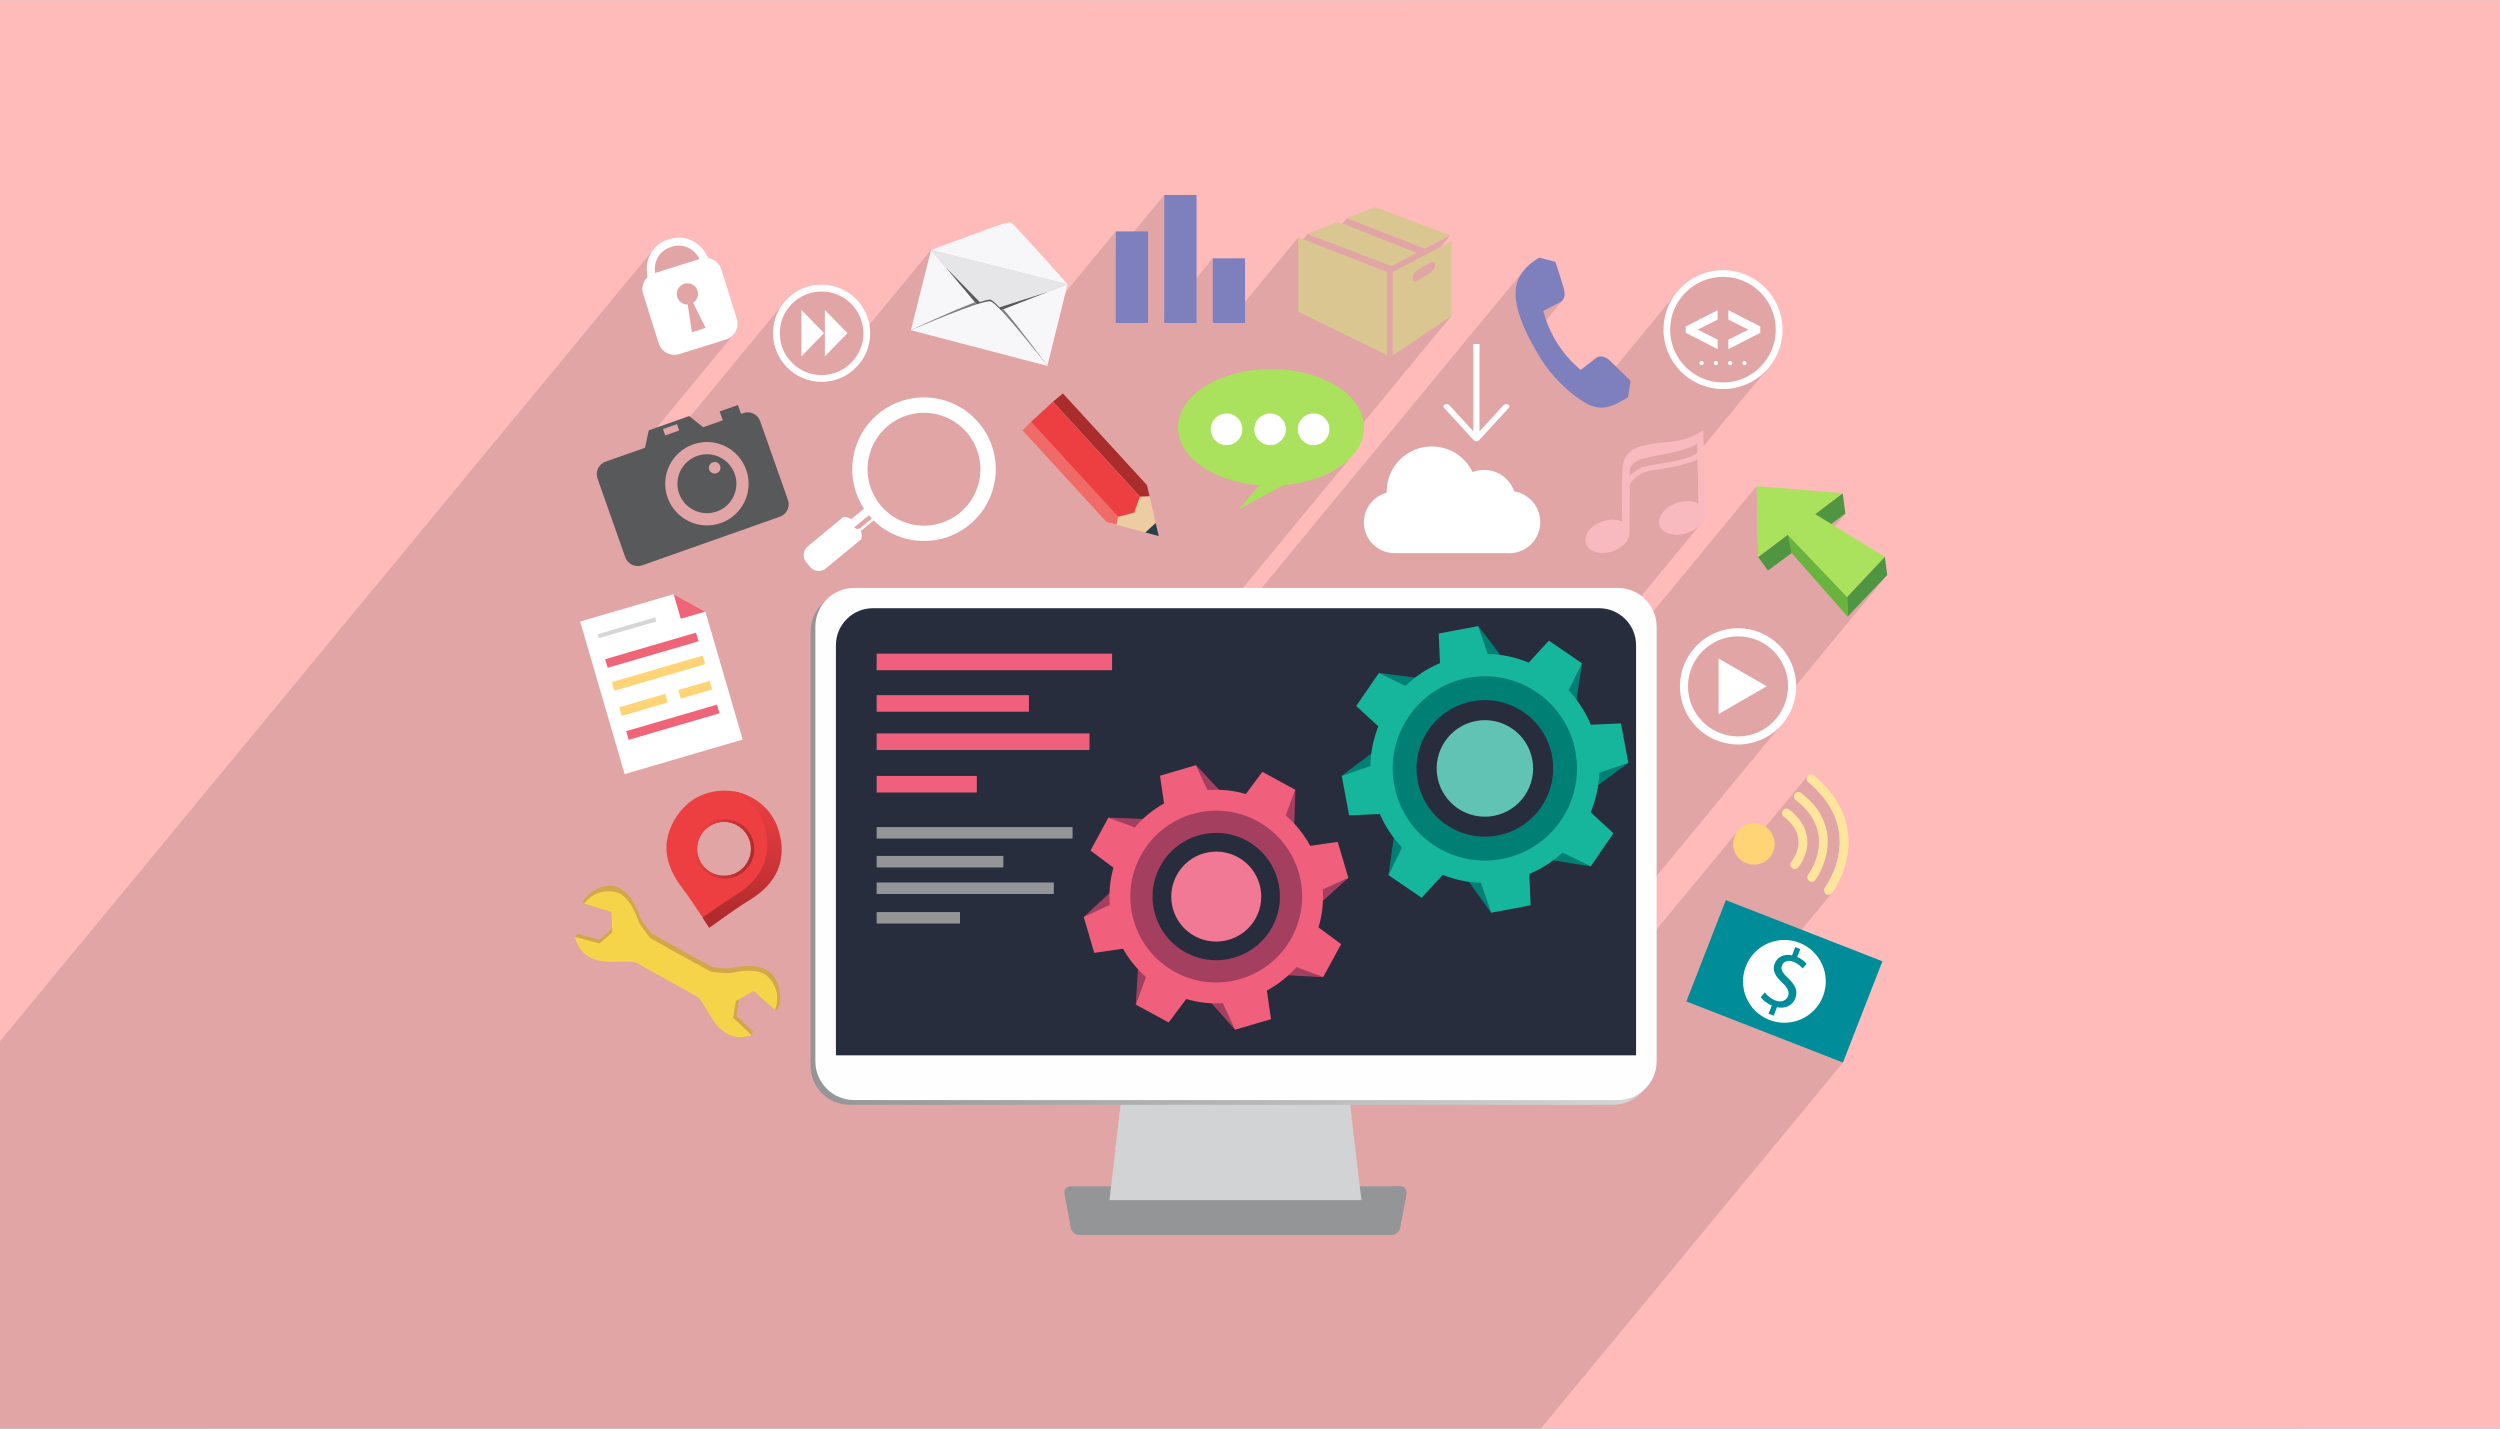 <svg xmlns="http://www.w3.org/2000/svg" xml:space="preserve" width="350" height="200" version="1" shape-rendering="geometricPrecision" text-rendering="geometricPrecision" image-rendering="optimizeQuality" fill-rule="evenodd" clip-rule="evenodd" viewBox="0 0 35000 19994"><rect x="0" y="0" width="35000" height="19994" fill="#333333" stroke="none"/><defs><radialGradient id="a" gradientUnits="userSpaceOnUse" gradientTransform="matrix(1.298 0 0 2.272 -5209 -12712)" cx="17500" cy="9997" r="166615" fx="17500" fy="9997"><stop offset="0" stop-opacity="1" stop-color="#EBF0F9"/><stop offset=".341" stop-opacity="1" stop-color="#B5DDEE"/><stop offset=".631" stop-opacity="1" stop-color="#80CAE4"/><stop offset=".859" stop-opacity="1" stop-color="#5FB3CB"/><stop offset="1" stop-opacity="1" stop-color="#3F9CB3"/></radialGradient><linearGradient id="b" gradientUnits="userSpaceOnUse" x1="11349" y1="11879" x2="23127" y2="11879"><stop offset="0" stop-opacity="1" stop-color="#939597"/><stop offset="1" stop-opacity="1" stop-color="#D6D6D6"/></linearGradient><linearGradient id="c" gradientUnits="userSpaceOnUse" x1="9734" y1="11805" x2="10553" y2="11959"><stop offset="0" stop-opacity="1" stop-color="#ED3F42"/><stop offset="1" stop-opacity="1" stop-color="#AF2B2D"/></linearGradient><linearGradient id="d" gradientUnits="userSpaceOnUse" x1="10569" y1="11071" x2="10231" y2="12870"><stop offset="0" stop-opacity="1" stop-color="#ED3F42"/><stop offset="1" stop-opacity="1" stop-color="#AF2B2D"/></linearGradient></defs><path fill="url(#a)" fill-rule="nonzero" d="M35000 19994H0V0h35000v19994z"/><path fill="#FFBABA" fill-rule="nonzero" d="M35000 19994H0V0h35000v19994z"/><path fill="#373435" fill-opacity=".149" d="M9249 3545l-194 235 4-79 19-80 32-74 46-66L0 14574v5420h21574l4227-5121-763-298 359-434 71-89 53-105 32-113 8-114-14-111-35-105-54-97-72-86-89-71-105-54-97-27 554-671-9 9-10 7-11 5-11 3-12 1-12-2-12-5-11-6-3-3-4-3-2-3-3-4-3-4-2-3-2-4-1-4-3-8-1-7v-16l2-7 2-8 4-7 4-7 7-9 18-27 26-43 31-57 32-71 32-82 28-92 21-102 12-137-7-134-25-130-44-127-64-122-81-118-101-115-119-110-9-9-7-10-4-11-2-12v-12l2-12 5-11 7-11-956 1158-6-5-34-44-26-51-15-57-4-58 8-57 18-53 28-48-2582 3129h-618l3788-4591-121 100-138 75-43 13 222-268 85-103 65-120 41-131v-1l1402-1699-554 583-5-200 526-637-527 562-531-554 505-612-640 470-11-12 614-745-386 292-307 371-77-80-2-13-28 33-384 290-21-993-2497 3025-26-34 67-432 1680-2036-38 40-46 36-53 31-60 24-65 17-63 8-60-1-8-1 356-432-14-625-50 26-53 22 1048-1270-124 102-141 77-3 1 202-245 91-110 68-125 43-139 15-149-15-149-43-139-68-126-91-109-109-91-126-68-139-43-149-15-149 15-139 43-126 68-109 91-292 353 48-154 77-141 101-124-1333 1616-52-29-96-67-96-78-94-87-90-94-83-97-74-98-61-95-57-97-58-106-19-37 454-550-12 12-9 6-3 2-244 127-241 292-36-79-46-119-35-121-23-120-8-120 16-111 38-97 53-82-6423 7782h-263l4268-5171-137 116-166 99-150 62 1872-2269-826 555v-502l567-686 10-15 8-15 6-16 4-15 1-14-1-13-4-12-7-9-8-6-10-4-11-1-13 3-14 6-75 46 352-426-357 186-1088-425-271 329-281-109-131 158v-108l-989 1199h-209v-905l-679 823V2727l-679 822v-312l-1259 1525-32-38 617-748-844-212-1067-268-949 1149-10-101-34-109-54-100-72-87-87-71-99-54-110-34-118-12-118 12-109 34-100 54-87 71-71 87-185 224 4-34 39-127 63-116-1432 1736-29-82-195 68-813 986-11-32 571-692 25-113 1222-1480-31 32-37 25-43 19-564 177 279-338-172-345 33-39 13-20 10-21 6-23 3-24-1-25-6-24-11-28-17-24-21-20-24-16-26-10-29-6h-29l-30 6-27 12-25 17-20 21-385 467-11-35 684-828-33-53-40-45-45-37-49-27-54-18-56-7-59 2-61 14-57 23-50 32-42 38z"/><path fill="#fff" fill-rule="nonzero" d="M21199 6876c-60-175-226-300-421-300-57 0-112 11-162 30-102-212-319-359-570-359-350 0-633 283-633 633v16c-183 49-319 216-319 415 0 238 193 430 430 430h1557c15 2 31 2 46 2 242 0 437-195 437-436 0-217-158-396-365-431zM21112 5660c-22-9-50-5-64 10l-335 366V4814h-86v1222l-336-366c-13-15-42-19-63-10-22 10-28 30-14 44l417 455c8 9 23 15 39 15s30-6 39-15l417-455c5-5 7-11 7-17 0-10-7-21-21-27z"/><path fill="#F9BABF" fill-rule="nonzero" d="M23866 7151l-20-1134s-173 141-454 164c-487 41-661 102-678 392-13 217-6 567-2 729-73-36-175-41-277-6-166 56-270 195-230 311 38 116 205 164 372 108 153-52 253-174 236-284l2 1 2-658c31-46 104-135 230-173 38-12 109-24 191-37 185-31 409-68 528-142l14 625c-75-41-188-48-302-10-174 59-283 200-244 316s212 162 386 103c168-56 276-191 246-305zm-640-660c-85 14-158 26-200 39-94 29-162 80-209 128v-76s0-113 185-164c185-50 637-105 759-218l3 130c-73 85-352 131-538 161z"/><path fill="#fff" fill-rule="nonzero" d="M13573 7343c429-353 492-986 139-1415-352-429-985-491-1414-139-401 330-481 905-202 1329l-180 148c-37-24-73-35-100-30-8 1-15 4-21 8l-3 3-1 1-482 398c-67 55-77 155-22 222l53 65c55 67 155 77 222 22l487-402c6-5 10-12 12-21 10-25 6-62-10-101l180-148c362 356 941 389 1342 60zm-1615 38l207-170 42 45-164 136s-47 29-85-11zm367-313c-277-338-228-836 109-1113s835-228 1112 109 229 836-109 1113c-337 277-835 228-1112-109z"/><path fill="#939597" fill-rule="nonzero" d="M19689 16713c11-59-28-107-88-107h-4610c-59 0-99 48-88 107l87 468c11 59 69 107 128 107h4355c60 0 118-48 129-107l87-468z"/><path fill="#D1D3D4" fill-rule="nonzero" d="M19060 16799h-3528l192-1618h3144l192 1618z"/><path fill="#D1D3D4" fill-rule="nonzero" d="M15724 15181h3144l53 450-3306 467 109-917z"/><path fill="#939597" fill-rule="nonzero" d="M19601 16606h-124v1l-88 468c-11 58-69 106-128 106h-4271c11 59 69 107 128 107h4355c60 0 118-48 129-107l87-468c11-59-28-107-88-107z"/><path fill="url(#b)" fill-rule="nonzero" d="M23127 14921c0 299-244 543-543 543H11892c-299 0-543-244-543-543V8837c0-299 244-543 543-543h10692c299 0 543 244 543 543v6084z"/><path fill="#FEFEFE" fill-rule="nonzero" d="M23193 14855c0 299-244 543-543 543H11958c-299 0-543-244-543-543V8771c0-299 244-543 543-543h10692c299 0 543 244 543 543v6084z"/><path fill="#282D3D" fill-rule="nonzero" d="M22388 8512H12220c-284 0-517 232-517 516v5744h11202V9028c0-284-233-516-517-516z"/><path fill="#F0607C" fill-rule="nonzero" d="M15569 9380h-3296v-232h3296v232zM14405 9961h-2132v-232h2132v232zM13675 11092h-1402v-232h1402v232zM15253 10497h-2980v-232h2980v232z"/><path fill="#939597" fill-rule="nonzero" d="M15016 11737h-2743v-161h2743v161zM14047 12141h-1774v-161h1774v161zM13440 12927h-1167v-161h1167v161zM14753 12513h-2480v-161h2480v161z"/><path fill="#008074" fill-rule="nonzero" d="M22149 9284l-86 557-114-155 200-402zM19438 12248l80-557 145 125-225 432zM22798 10678l-454 332 28-189 426-143zM18785 10857l450-338 14 192-464 146zM22270 12127l-553-90 155-114 398 204zM19306 9417l560 74-124 146-436-220zM20875 12775l-328-457 190 28 138 429zM20696 8762l343 447-192 15-151-462z"/><path fill="#16B69C" fill-rule="nonzero" d="M22270 12127l318-465-319-293c72-172 114-359 121-552l407-138-104-554-422 18c-75-180-180-342-309-480l187-379-465-318-282 308c-179-75-373-117-573-122l-133-390-554 104 18 414c-182 77-345 186-483 319l-371-182-319 464 310 285c-69 174-109 362-112 556l-401 136 104 554 430-19c76 176 182 334 310 468l-190 387 465 318 295-321c168 67 349 105 535 112l142 418 554-104-19-439c175-73 331-175 465-299l395 194zm-2465-1188c-102-543 256-1066 799-1168s1066 256 1168 799c102 544-256 1066-799 1168s-1067-255-1168-799z"/><path fill="#008074" fill-rule="nonzero" d="M22056 10517c-131-701-806-1161-1506-1030s-1161 806-1030 1506 806 1161 1506 1030c700-132 1161-806 1030-1506zm-1091 1177c-520 98-1019-244-1117-763s245-1019 764-1116c519-98 1019 244 1116 763s-245 1019-763 1116z"/><path fill="#60C3B3" fill-rule="nonzero" d="M20913 11419c-366 69-719-172-788-539s173-720 539-789 719 172 788 539-173 720-539 789z"/><path fill="#A53F60" fill-rule="nonzero" d="M18877 12287l-390 352 8-179 382-173zM15172 12834l385-356 32 176-417 180zM18526 13677l-525-27 133-121 392 148zM15519 11443l524 21-102 147-422-168zM17290 14413l-346-390 179 8 167 382zM16744 10709l361 384-176 32-185-416zM15901 14061l32-524 120 132-152 392zM18135 11054l-16 525-147-102 163-423z"/><path fill="#F0607C" fill-rule="nonzero" d="M17290 14413l504-148-58-400c153-83 294-193 413-328l375 140 252-462-317-235c53-174 72-353 60-529l358-164-149-504-385 56c-86-158-200-303-342-425l134-360-462-251-231 310c-177-52-359-68-537-54l-161-350-504 148 57 388c-153 85-293 198-409 336l-370-138-251 462 321 239c-48 173-65 349-51 522l-365 168 148 503 403-58c82 147 190 281 321 396l-143 386 461 251 245-329c169 50 342 69 513 58l170 372zm-1082-2310c246-453 813-620 1265-374 453 247 620 813 374 1266s-813 620-1266 373c-452-246-620-812-373-1265z"/><path fill="#A53F60" fill-rule="nonzero" d="M18084 13123c317-583 102-1313-482-1631-583-317-1314-101-1631 482-318 584-102 1314 481 1632 584 317 1314 101 1632-483zm-1483 209c-432-235-593-776-357-1209 235-433 777-593 1210-357 432 235 592 776 357 1209-236 432-777 592-1210 357z"/><path fill="#F27995" fill-rule="nonzero" d="M16726 13103c-305-166-418-549-252-854 166-306 549-419 854-253 306 166 419 548 253 854-166 305-549 418-855 253z"/><path fill="#fff" fill-rule="nonzero" d="M24122 5444c-459 0-833-373-833-832s374-833 833-833 833 374 833 833-374 832-833 832zm0-1572c-408 0-740 332-740 740s332 740 740 740 740-332 740-740-332-740-740-740z"/><path fill="#fff" fill-rule="nonzero" d="M24197 4339v133l281 140-281 140v133l447-229v-88l-447-229zM23600 4656l447 229v-133l-281-140 281-140v-133l-447 229v88zM23852 5080c0 17-14 30-30 30-17 0-30-13-30-30 0-16 13-30 30-30 16 0 30 14 30 30zM24052 5080c0 17-14 30-30 30-17 0-30-13-30-30 0-16 13-30 30-30 16 0 30 14 30 30zM24252 5080c0 17-14 30-30 30s-30-13-30-30c0-16 14-30 30-30s30 14 30 30zM24452 5080c0 17-14 30-30 30s-30-13-30-30c0-16 14-30 30-30s30 14 30 30z"/><path fill="#EDCCA3" fill-rule="nonzero" d="M15493 7306l730 197-165-714-565 517z"/><path fill="#2A3F4D" fill-rule="nonzero" d="M16223 7503l-189-51 146-134 43 185z"/><path fill="#F06B67" fill-rule="nonzero" d="M15653 7232l-21 110-139-36-1177-1283 118-120 1219 1329z"/><path fill="#AA2D2D" fill-rule="nonzero" d="M15959 6950l135-6-36-155-1177-1284-140 116 1218 1329z"/><path fill="#ED3F42" fill-rule="nonzero" d="M15653 7232l224-58 82-224-1218-1329-307 282 1219 1329z"/><path fill="#FFD477" fill-rule="nonzero" d="M24603 12098c-158 26-307-81-333-239s81-307 239-333 307 81 333 239c25 158-81 307-239 333z"/><path fill="#FFE49C" fill-rule="nonzero" d="M25069 12122c-7-21-4-44 11-62 2-3 116-142 97-314-13-114-82-221-205-316-27-21-32-60-11-87 21-28 60-33 88-12 151 117 236 253 252 403 24 226-119 399-125 407-23 26-62 29-88 7-9-7-15-16-19-26z"/><path fill="#FFE49C" fill-rule="nonzero" d="M25306 12302c-7-19-5-42 8-59 18-24 425-583-174-1046-27-21-32-61-11-88s60-32 87-11c698 540 203 1213 198 1220-21 27-60 33-87 12-10-7-18-17-21-28z"/><path fill="#FFE49C" fill-rule="nonzero" d="M25541 12482c-8-20-5-42 8-60 2-2 151-201 195-483 58-371-87-705-429-993-27-22-30-61-8-88 22-26 62-29 88-7 474 397 518 824 471 1113-50 311-210 525-217 534-21 27-60 33-88 12-9-8-16-17-20-28z"/><path fill="#fff" fill-rule="nonzero" d="M24333 10420c-449 0-814-365-814-814s365-814 814-814c448 0 814 365 814 814s-366 814-814 814zm0-1514c-387 0-701 314-701 700s314 701 701 701c386 0 700-315 700-701s-314-700-700-700z"/><path fill="#fff" fill-rule="nonzero" d="M24060 9216l674 389-674 389v-778zM11502 5343c-375 0-680-306-680-681s305-680 680-680c376 0 681 305 681 680s-305 681-681 681zm0-1266c-323 0-585 262-585 585s262 586 585 586 586-263 586-586-263-585-586-585z"/><path fill="#fff" fill-rule="nonzero" d="M11220 4336l316 325-316 325v-650zM11548 4336l316 325-316 325v-650zM10398 10351l-1653 483-623-2136 1309-382 444 243 523 1792z"/><path fill="#F06477" fill-rule="nonzero" d="M9431 8316l100 344 344-101-444-243zM9779 8975l-1272 371-35-120 1272-372 35 121z"/><path fill="#D6D6D6" fill-rule="nonzero" d="M9189 8697l-803 234-16-56 803-235 16 57z"/><path fill="#FFD477" fill-rule="nonzero" d="M9873 9295l-1272 372-35-121 1272-371 35 120z"/><path fill="#F06477" fill-rule="nonzero" d="M10073 9983l-1271 371-36-121 1272-371 35 121z"/><path fill="#FFD477" fill-rule="nonzero" d="M9349 9831l-645 189-35-121 645-188 35 120zM9971 9650l-441 128-35-120 441-129 35 121z"/><path fill="#AAE25D" fill-rule="nonzero" d="M17794 5164c-719 0-1302 365-1302 817 0 417 498 760 1141 810l-288 336 620-337c638-53 1130-395 1130-809 0-452-583-817-1301-817z"/><path fill="#fff" fill-rule="nonzero" d="M17172 6229c-122 0-222-100-222-222s100-222 222-222 221 100 221 222-99 222-221 222zM17781 6229c-122 0-221-100-221-222s99-222 221-222 222 100 222 222-100 222-222 222zM18390 6229c-122 0-221-100-221-222s99-222 221-222c123 0 222 100 222 222s-99 222-222 222z"/><path fill="#57595B" fill-rule="nonzero" d="M9760 6380c-215 76-328 311-253 526 76 215 312 328 527 252 215-75 328-311 252-526s-312-328-526-252zm273 242c-43 15-89-7-104-49s7-89 50-104c42-15 88 8 103 50s-7 88-49 103z"/><path fill="#57595B" fill-rule="nonzero" d="M10407 5780l-32 11-44-123-255 89 43 124-275 98-195-157-566 200-54 244-551 194c-96 34-147 140-113 236l389 1103c34 96 140 146 236 113l1929-681c95-33 146-140 112-235l-389-1103c-33-96-139-147-235-113zm-1125 224l195-68 31 88-195 69-31-89zm809 1316c-304 107-637-53-745-357-107-304 53-637 357-744 304-108 637 52 744 356 108 304-52 638-356 745z"/><path fill="#008C99" fill-rule="nonzero" d="M24162 12599l-553 1418 2192 856 553-1418-2192-856z"/><path fill="#fff" fill-rule="nonzero" d="M24771 14276c-298-116-446-452-329-751 116-298 452-445 750-329 298 117 446 453 329 751-116 298-452 445-750 329z"/><path fill="#008C99" fill-rule="nonzero" d="M25039 13697c-83-79-114-125-91-184 18-46 71-86 159-51 73 28 110 71 129 94l57-64c-25-32-65-68-132-97l43-111-71-27-44 115c-112-24-207 21-244 116-39 99 13 179 111 270 71 68 100 124 76 186-26 65-99 91-179 59-64-25-115-70-145-113l-58 66c29 44 90 91 155 118l-45 115 72 28 46-119c125 27 221-33 256-123 39-102 3-184-95-278z"/><path fill="#ED3F42" fill-rule="nonzero" d="M10928 11745c-99-587-641-666-641-666s-534-124-839 388 68 909 169 1050 312 468 312 468 315-228 460-323c146-95 638-330 539-917zm-861 506c-205-38-340-235-301-440 38-204 235-339 440-301 204 39 339 236 301 440-39 205-236 340-440 301z"/><path fill="url(#c)" fill-rule="nonzero" d="M10220 11472c-226-42-444 107-487 333-42 226 107 444 333 487 226 42 444-107 487-333 42-226-107-444-333-487zm-153 779c-205-38-340-235-301-440 38-204 235-339 440-301 204 39 339 236 301 440-39 205-236 340-440 301z"/><path fill="url(#d)" fill-rule="nonzero" d="M10928 11745c-99-587-641-666-641-666s-4-1-10-2c167 78 391 246 451 604 99 587-393 822-539 917-90 59-247 170-352 246 52 80 92 141 92 141s315-228 460-323c146-95 638-330 539-917z"/><path fill="#509542" fill-rule="nonzero" d="M24751 7984l1084-795-37-287-1184 893 137 189z"/><path fill="#6BB33F" fill-rule="nonzero" d="M25026 7472l52 262 789 896-6-275-835-883z"/><path fill="#AAE25D" fill-rule="nonzero" d="M26388 7793l-976-599 386-292-1205-100 21 993 413-311 834 871 527-562z"/><path fill="#509542" fill-rule="nonzero" d="M26421 8047l-554 583-6-275 527-562 33 254z"/><path fill="#D1A749" fill-rule="nonzero" d="M10239 13551c-61 16-275-18-275-18l-443-244-396-223s-142-164-161-224c-34-110-149-376-342-432-166-48-360 53-463 209l18 29 383 117 12 233-180 155-306-83-35 43 450 263 412 51 406 224 483 270 260 323 461 244 18-52-232-217 37-234 204-113 301 264h34c78-170 30-406-98-522-149-134-437-91-548-63z"/><path fill="#F6D449" fill-rule="nonzero" d="M10236 13618c-61 14-283-17-283-17l-444-243-405-228s-143-173-163-233c-20-59-126-360-312-408-186-47-347 23-452 159l383 117 12 285-179 155-342-92s30 216 246 305c212 88 476 10 613 58l386 214 467 261c112 92 185 355 370 488 190 137 390 49 390 49l-259-242 37-234 249-140 301 264c60-161 35-335-103-468s-450-64-512-50z"/><path fill="#DAC691" fill-rule="nonzero" d="M19418 4968l-1242-606V3320l1242 484v1164zM19835 3537l-357 186-1171-453 423-167 1105 434zM20304 3289l-357 186-1088-425 392-153 1053 392zM19499 3804v1164l826-555V3372l-826 432zm529 12l-187 112c-37 24-67 10-67-30 0-41 30-93 68-116l185-113c38-22 68-2 68 36 0 37-30 87-67 111z"/><path fill="#7E80BD" d="M22793 5559c-108 56-308 221-551 103-244-117-542-419-688-668-147-249-341-594-337-910 4-315 334-480 334-480l224 59s80 236 119 378c40 142-44 183-44 183l-244 127c138 538 525 825 525 825s123-95 210-164 188 25 188 25l299 292-35 230zM16073 4519h-453V3237h453v1282zM16752 4519h-453V2727h453v1792zM17431 4519h-453v-905h453v905z"/><path fill="#E6E6E8" fill-rule="nonzero" d="M13035 3496l1911 480-959 374s-161-122-293-68l-659-786z"/><path fill="#F7F7F9" fill-rule="nonzero" d="M13035 3496l1067 268 844 212s-724-810-776-853-203 34-1135 373z"/><path fill="#57595B" fill-rule="nonzero" d="M13233 3733l406 569 429 97 601-315-677 216s-97-106-130-108c-33-3-145 34-145 34l-484-493z"/><path fill="#F7F7F9" fill-rule="nonzero" d="M14663 5120s-516-626-676-770l959-374-283 1144zM13694 4282l-942 338 283-1124 659 786z"/><path fill="#808083" fill-rule="nonzero" d="M13987 4350c160 144 676 770 676 770s-378-523-615-794l-61 24zM13649 4229c-333 124-897 390-897 390h1l941-337-45-53z"/><path fill="#F7F7F9" fill-rule="nonzero" d="M12752 4620s998-430 1114-404c115 25 797 904 797 904l-1911-500z"/><path fill="#fff" fill-rule="nonzero" d="M9914 3610c-98-226-320-337-549-265-230 71-349 290-299 531-62 59-89 149-62 235l218 693c37 121 167 188 287 150l656-205c120-38 188-168 150-288l-217-693c-27-86-101-145-184-158zm-209 626l175 352-194 61-58-389c-65 2-126-38-146-104-25-78 19-162 97-187 79-25 163 19 187 98 21 65-6 134-61 169zm-535-417c-21-171 65-316 228-367s317 18 397 171l-625 196z"/></svg>